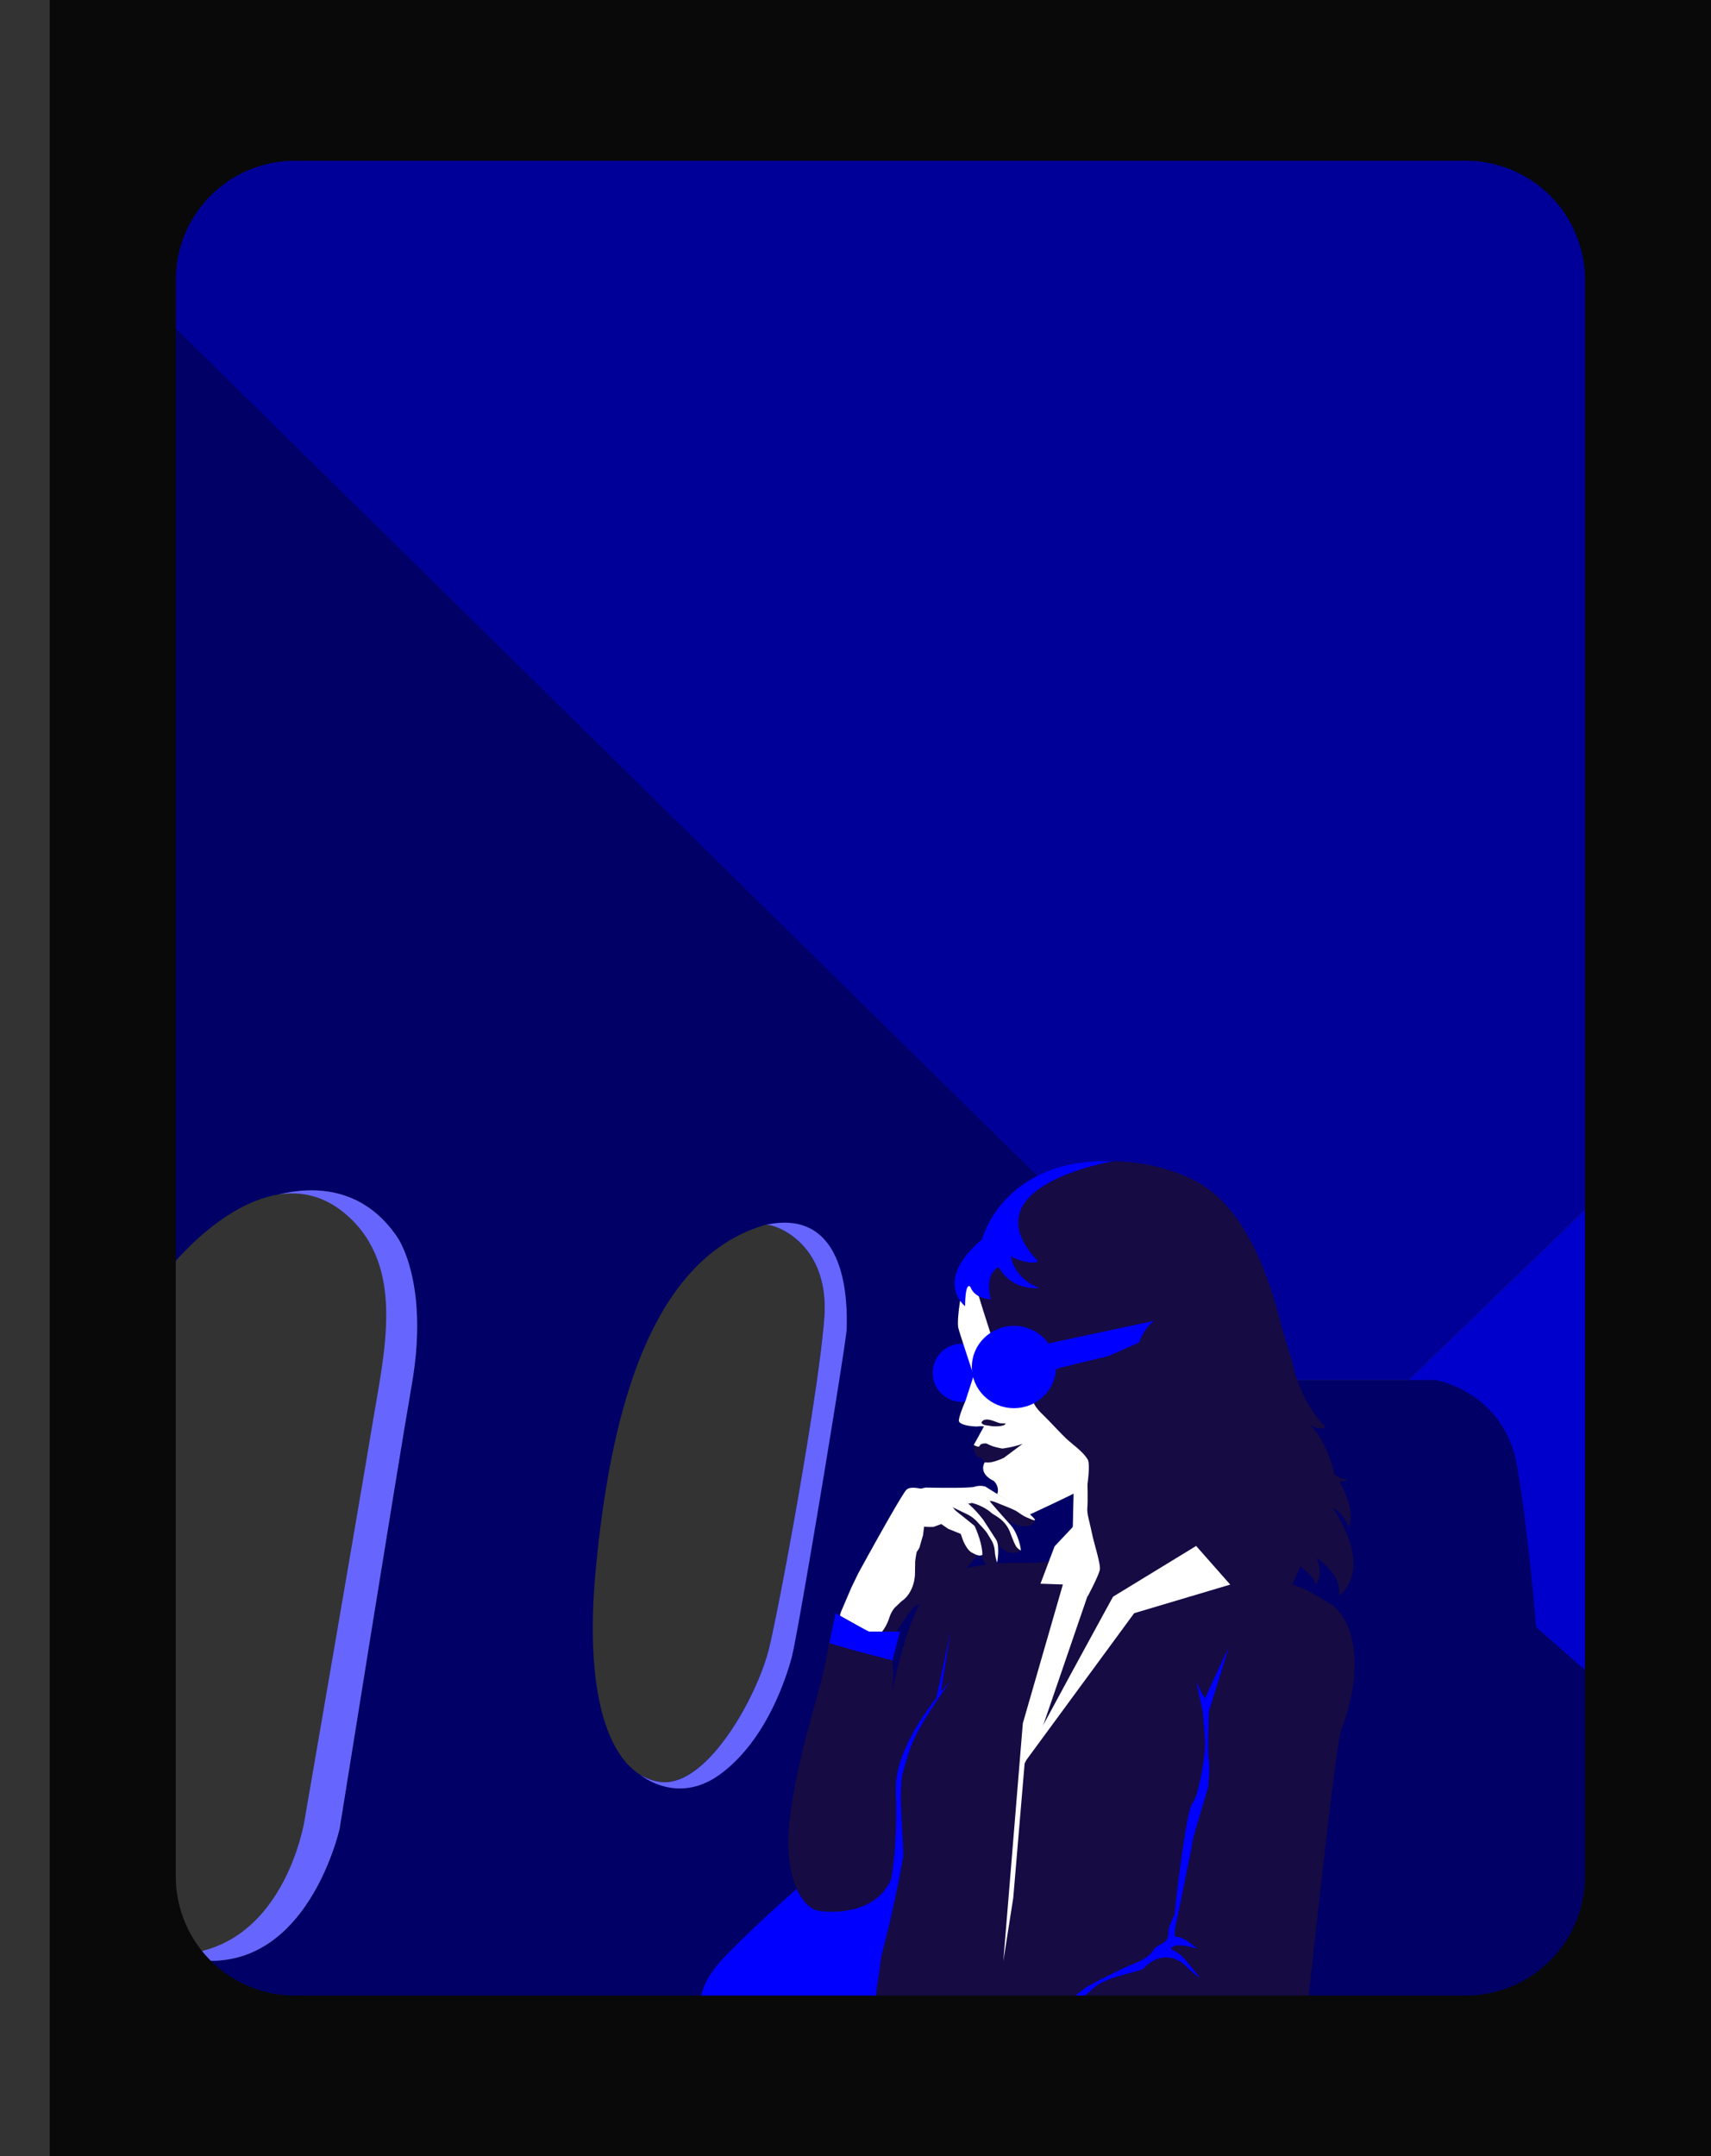 <?xml version="1.0" encoding="UTF-8"?> <svg xmlns="http://www.w3.org/2000/svg" viewBox="0 0 1436.65 1809.85"><rect x="0" y="0" width="1436.65" height="1809.85" fill="#333333" stroke="none"/> <defs> <clipPath id="clip-path" transform="translate(41.76)"> <rect class="cls-1" x="-76.93" y="309.97" width="1548.75" height="1189.92" rx="100.58" transform="rotate(90 697.445 904.925)"></rect> </clipPath> <style>.cls-1{fill:none}.cls-6{fill:#66f}.cls-8{fill:#00f}.cls-9{fill:#160b43}.cls-10{fill:#fff}</style> </defs> <g id="Слой_2" data-name="Слой 2"> <g id="Слой_5" data-name="Слой 5"> <g style="clip-path:url(#clip-path)"> <path style="fill:#194768" d="m1072.29 1222 145.88 10 91.09 447.35H778.21l48.3-452.14 245.78-5.21z"></path> <path style="fill:#00c" d="M1335.12 1011.21v504.86l-182.01-268.71 29.93-89.12 152.08-147.03z"></path> <path class="cls-1" d="M600.84 1028.12c-101.49 29.5-131 170.89-142.26 288.06s15.61 175.17 54.65 179.51 81.54-72.87 91.08-113.46 40.78-210.11 46-275.19-43.63-80.61-49.47-78.92Z" transform="translate(41.76)"></path> <path d="M1248 1365.6s-5.21-69.43-15.62-133.6-69-73.76-69-73.76H884.94c-11.71 0-39-154.84-39-154.84L706 837.46l-603.52-675.1v899.88s41.44-51.92 89.44-59.63c29.36-7.13 70.88-6.93 99.91 35.84 0 0 27.09 37.82 12.12 123.7-11 63-60.49 372.42-60.49 372.42s-30.59 139.6-141 106v38.79h1190.9v-273.89ZM650.29 1107c-5.2 65.08-36.43 234.6-46 275.19s-52 117.8-91.08 113.46-65.93-62.34-54.65-179.51 40.77-258.56 142.26-288.06c5.86-1.65 54.68 13.92 49.47 78.92Z" transform="translate(41.76)" style="fill:#006"></path> <path class="cls-6" d="M243.46 1534.57S293 1225.17 304 1162.15c15-85.88-12.12-123.7-12.12-123.7-29-42.77-70.55-43-99.91-35.84 19-3.05 39.11.85 58 17.7 49 43.65 30.85 114.8 21 174.94-9.69 59-57 332.52-57 332.52s-17.33 112.79-111.45 112.79c110.35 33.61 140.94-105.99 140.94-105.99Z" transform="translate(41.76)"></path> <path style="fill:#009" d="m887.66 1003.4 19.52 154.84h275.86l152.08-147.03-.32-880.66H0"></path> <path class="cls-6" d="M601.21 1028.05c7.24-1 54.19 15.11 49.08 79-5.2 65.08-36.43 234.6-46 275.19s-52 117.8-91.08 113.46a41.66 41.66 0 0 1-17.32-6s30.55 25.67 66.33 0 53.64-72.66 60.59-97.82c5.63-20.36 46.35-266.89 46.35-276.58s5.4-103.12-67.95-87.25Z" transform="translate(41.76)"></path> <path class="cls-8" d="m600.84 1028.12.37-.07ZM568.72 1640.29c-15 15.39-21.21 27.69-22.36 39.06h154.69c20-26.26 40.65-59.45 97.69-102.73l13.65-115.46c-80.12 26.56-201.66 136.01-243.67 179.13Z" transform="translate(41.76)"></path> <circle class="cls-8" cx="807.53" cy="1152.26" r="24.4"></circle> <path class="cls-9" d="M1078.38 1348.2s-25.73-17.06-35-17.93l6.65-15.61s13.24 9.44 12.44 15.61c0 0 8.31-7.73 1.15-22.55 0 0 22 13.88 18.8 31.23 0 0 19.39-18.92-3-63.46a10.8 10.8 0 0 1-8.84-4.14c-3.61-4.6-4-11.82-2.28-17.26a6.41 6.41 0 0 1 1.31-2.36c-3-8.92-4.46-18.32-8.51-26.84a6.84 6.84 0 0 1-.34-.92c-6.54-5.54-8.51-13.91-11.25-21.85-3.58-10.41 7-5.94-3.76-31.3-.2-.46.23-.94.39-1.34-7.92-36.91-22.8-148.51-86.34-179.44-47.14-22.95-106.81-18.74-136.08 3.6S779.54 1047 779.54 1047s-30 37.32 1.2 110.3l-4.53 2.4-12.46 32.69a26.51 26.51 0 0 0 13.47 1.29s5.1 2.55 7 2.94-8.35 16.29-8.35 16.29-1.15 10.69 6.94 11l2.32 3.55a41.63 41.63 0 0 0-1.37 4.24c1.52-1.26 3.24-2 5.06-1.35a9.71 9.71 0 0 1 3.69 2.19c.14.13.38.39.57.61a5.48 5.48 0 0 1 4.76.55l.34.24a6.06 6.06 0 0 1 3.28 3.17l.07.09a10.47 10.47 0 0 1 .95 2.23l.15.4c.21.27.43.53.63.81a13.42 13.42 0 0 1 1.08 2.3c.14.33.26.67.39 1a5.8 5.8 0 0 1 1.43 2.94c1.86 3.55.17 9.06-5.06 9.06a5.5 5.5 0 0 1-4.31-1.85 5.79 5.79 0 0 1-.67-.31v.8a135.9 135.9 0 0 0-12-6.61 41.27 41.27 0 0 0-8.64.72c-4 .87-36.07 1-36.94 1s-8.24-.54-9.54.65c0 0-8-2.06-10.46 2.93s-43.21 72.72-44.95 80-7.38 11.55-8.24 22.83-10.35 14.84-11.28 23.13c-3.76 33.27-22.85 78.93-31.79 140-8.69 59.32 11.63 82 21.82 84.25s51.18 4.45 63.32-28.52l-14.33 104.51h363.61s23.42-219.24 27.75-227.92 26.03-72.99-6.07-103.35ZM706.91 1422c1.09-6.73 2.44-19 .19-29.74-1.59-7.6-1.69-12.83 1.45-18.36 9.83-17.35 17.93-25.74 17.93-25.74s1.4-.65 3.77-1.9c-12.46 24.34-20.66 62.17-23.34 75.74Zm63-105.86a121.77 121.77 0 0 0 8.84-11s2.83.48 3.48-.6c0 0 .87 5.39 3.93 8.69a138 138 0 0 0-16.26 2.95Zm90.22-19.07c-2.13 13.93-26.37 14.37-36.2 14.66-3.94.11-15.16-.37-28.51.59a48.89 48.89 0 0 0-.69-17.18 26.52 26.52 0 0 0 6.73 5.92c4 2.39 8.45 3.64 14.2.47a291.11 291.11 0 0 0-15.4-26.78s18 10.74 25.26 4.23a3.88 3.88 0 0 0 1.74-3.36c0-.6-2.64-2.64-6.59-5.38a95.78 95.78 0 0 0 9.52-3.19c29.8-11.59 30-15.25 30-15.25s1.9 32.43-.07 45.31Z" transform="translate(41.76)"></path> <path class="cls-10" d="M875 1286.46c-1.74-8.85-4.34-15.88-3.76-21.08s0-23.86 0-23.86l-45.52-63.81-30.54-42.46s-22.6-68.18-22.5-75.24l-1.86 5.33c-5.24 14-9.32 40.71-8 48.93.4 2.53 14.35 44.49 14.35 44.49l19.51 28.47s15.88 1.81 18.56 1.81 8.59 18.65 9.59 20.82 34.9 42 34.9 42l-1.28 54 12.81 34.33c-.32 1.05 8.71-16.07 10.41-22.26 1.18-4.56-4.97-22.63-6.67-31.47Z" transform="translate(41.76)"></path> <path class="cls-8" d="M842.86 1149.77c3-1.52 46-11.5 46-11.5l39.91-17.76 6.06-13.47L822 1131.12Z" transform="translate(41.76)"></path> <path class="cls-10" d="M871.44 1224.84c-4.46-7.11-12.49-12.15-18.44-17.92-6.4-6.21-12.33-12.87-18.7-19.12-3.1-3-6.47-6.36-8.14-10.3-10.12 4.53-21.27 3.74-24.36 3.41a11 11 0 0 0-2.93-.73c-17.68-6.52-23-25.92-23-25.92l-6.87 21.28s-5.64 12.9-5.64 16.81 12 5.16 16.07 4.9a18.87 18.87 0 0 1 5 0l-8.57 15.58s4.48 2.6 5.06.57 5.06-1.88 5.06-1.88c2.46.44 3 2.35 13.9 4.3a87.13 87.13 0 0 0 17-3.95l-15.65 11.67a49.43 49.43 0 0 1-10.14 3.65 25 25 0 0 1-6 .17c-5.53 10.21 7.59 15.61 7.59 15.61 5.42 5.57 2.85 11.12 2.85 11.12l27 17.25s25.05-11.52 48.54-23.23c.48-3.95 2.71-19.54.37-23.27Zm-69.44-29.2c-2.06 2-10.27 1.48-10.27 1.48l-6.36-1c-3-.65-3-2.32-3-2.32 3.17-5.58 12.83.55 15.88.75 3.61.24 4.53.26 4.53.26.05-.25.5-.48-.78.83ZM776.51 1280.7s-10.92-8.88-17-13.58c.68 1 1.36 1.93 2.07 2.88l1.64 2.18c3.35 2.73 9.42 6.81 11.32 10.24 4.3 7.74 8.07 20.83 6.38 22.68-1 1.09 2.2 0 2.2 0-.12-10.96-6.61-24.4-6.61-24.4Z" transform="translate(41.76)"></path> <path class="cls-10" d="m823.08 1271.07-37.58-23.39a16.49 16.49 0 0 0-9 .18c-4.55 1.53-40.71.72-40.71.72a18.3 18.3 0 0 0-3.7.82c-.86.45-8.56-2.25-12.46.74s-40.76 70.42-40.76 70.42l-5.69 11.74-8.43 19.7s-1.61 3.94-1 4.27l23.74 13.2h11.42a37.68 37.68 0 0 0 5.78-10.82 26.64 26.64 0 0 1 4.65-9.08l5.88-5.61s10.2-5.81 11.28-22.29c0-.45.17-10.2.17-11a73.45 73.45 0 0 1 1.35-8.22 21.63 21.63 0 0 0 2.28-3.52c0-.28 3-10.52 3-10.52l.85-7.05 1.8.16c.65.06 5.91.22 6.4 0s6.24-2.33 6.24-2.33l5.8 4 10.41 4.19a11.73 11.73 0 0 1 .94 2.31 34.91 34.91 0 0 0 4.6 9.69c2.48 3.33 3.35 3.42 6 4.83a11.25 11.25 0 0 0 4.75 1.41s0 .12.53-1.61-.72-7.3-.72-7.52-4.56-14.36-4.56-14.36l-11-9.21-4.94-5.09c-.23-.17-2.79-4.67-6.91-5.32s-22-3.32-19-2.74c3.19.61 13.15-.62 16.62-.29s11 1 11 1 9 2.21 11.71 1.08c.92-.39 11.32 3 16.91 8.35 2 1.86 11.57 5.26 15.72 16.42 5 13.4 5.43 12.64 8.76 15 .8.57-1.66-13.85-8.54-21.49-9-10-18.12-20.39-17.35-19.94 1.12-.23 2.84.1 7.33 2 5 2.06 11.92 4.59 15.3 6.65 2.2 1.34 5.56 4.07 9.41 5.49 2.07.76 5.65 2.76 5.91 1.61.13-.65-4.19-4.58-4.19-4.58Z" transform="translate(41.76)"></path> <path class="cls-10" d="M771.12 1261.89a99 99 0 0 1 12.76 13.79l11.13 17.2c2.75 5.75.55 18.33.55 18.33.07 1.16-1.7-4.22-2-8.75-.54-7.48-3.4-10.27-5.46-14s-5.81-7.18-9.17-11a29.21 29.21 0 0 0-7.78-6.08l-12.84-6.22-27.75-4.67s-10.52-6.4 2.28-5.43 31.88 4.77 31.88 4.77Z" transform="translate(41.76)"></path> <ellipse class="cls-8" cx="851.37" cy="1147.38" rx="35.35" ry="34.55"></ellipse> <path class="cls-10" d="m861.08 1279.45-17.35 18.44-11.86 31.37 18.82.65-33.63 116.53s.65 41.64 0 38.39 13.62-26.58 13.62-26.58l40.53-118.13-9.77-30.3Z" transform="translate(41.76)"></path> <path class="cls-8" d="M756.4 1411c.61-.85-47.56 50.21-46 92 1.8 47.48-4.3 76.39-4.3 76.39l-12.47 78.9s12.72-41.49 22.84-99.19c1.3-7.41-4.64-56.09 0-71.71 6.04-20.33 6.04-29.39 39.93-76.39Z" transform="translate(41.76)"></path> <path class="cls-10" d="m861.06 1471.53-10.26 121.32-8.36 53.23 16.38-199.64 2.24 25.09z"></path> <path class="cls-8" d="m798.15 1369.45-12.41 57.76 4.01-5.17 8.4-52.59z"></path> <path class="cls-8" d="M659.83 1354c.86.58 26.6 15.33 28.33 15.47s25.74 0 25.74 0l-6.36 24.15-30.07-7.81-22.85-6.65ZM973.2 1436.68s-1.3 34.49 0 40.34-.58 23.42-.58 23.42-13.16 42.94-13.12 45.54-18.17 89.8-18.17 89.8l3.11-28.52 2.53-23.09s7.93-66.16 12.53-70.72S970 1477 970 1464.66s-2.61-30.58-2-33.83 22.12-48.6 22.12-48.6Z" transform="translate(41.76)"></path> <path class="cls-8" d="M951 1642.29c-3.34-3.3-9.68-6.51-9.68-6.51s1.52-2.86 5.92-3c5.87-.23 15.16 2.28 16.41 3 .71.43-5.45-5-11.2-8.24a20.31 20.31 0 0 0-7.66-2.16l-.36-18.12s-5.31 10-5.14 14.36c.44 10.69-8.53 9.1-12.29 14.89-5.93 9.13-17.71 11.53-27.61 16.48-4.28 2.14-27.47 13.37-31.37 16.63-3.48 2.89-11.47 8.89-12.63 9.68h7.8c3.84-1.83 10.24-8.18 14.37-11.56 11.27-9.26 38.69-12.78 41.2-15.76 6.22-7.38 21.4-15.47 35.79-1.23 7.87 7.79 11.16 9.11 11.16 9.11s-11.35-14.27-14.71-17.57ZM962.58 1410.94l5.47 25.22s4.65-5.82 4.65-7.56-2.89-.05-10.12-17.66Z" transform="translate(41.76)"></path> <ellipse class="cls-9" cx="932.85" cy="1137.44" rx="32.97" ry="20.45" transform="rotate(-76.53 953.658 1110.957)"></ellipse> <path class="cls-9" d="M1025 1204.44c-2.81 3-11.06 12.91-6.7 23.62 0 0 1.67-10.39 7.27-17.85-.19-1.93-.39-3.85-.57-5.77ZM1077.37 1265.5a30.35 30.35 0 0 1 13.3 16.2s7.08-11.79-7.81-38.46c0 0 4.41 1.08 6.36-1.74a15.5 15.5 0 0 1-10.41-4s-5.42-27-20.81-41.92c0 0 7.16 5.8 13.3 2.17 0 0-21.43-20.26-27.73-54l-8.6-27.62s-2.4 14.87-3.14 22.4a6.17 6.17 0 0 1 .29 2.17c-.32 9 2.9 17.48 4.1 26.33 1.28 9.48.36 19.11.28 28.64a159.87 159.87 0 0 0 1.06 17 40.93 40.93 0 0 1 3.52 18c-.22 18.87-6.51 34-6.72 41.85s1.73 29.06 4.33 31.45c0 0-.21-31.66 2.39-46.84 0 0 13.88 3.25 14.53 24.07 0 0 6.29-16.7-3.25-29.28 0 0 48.86 54.36 30.5 87 0 .08 29.93-19.06-5.49-73.42Z" transform="translate(41.76)"></path> <path class="cls-10" d="m962.58 1297.57-69.78 42.6s-67.87 123.83-77.61 143.67L910.56 1354l80.65-24Z" transform="translate(41.76)"></path> <path class="cls-8" d="M829.86 1058.63c-60.44-63.47 62.78-83.9 62.78-83.9-92.24-3.18-109.89 65.58-109.89 65.58-41.38 35.23-14.19 56-14.19 56 .28-21.68 4.37-16.3 4.37-16.3 4.05 10.56 17.19 10.56 17.19 10.56-5.64-23 6.77-26.93 6.77-26.93 11.71 20.67 33.83 17.35 33.83 17.35-21.85-8.43-24.52-27.6-23-26.35 3.89 3.19 18.52 7.02 22.14 3.99Z" transform="translate(41.76)"></path> </g> <path d="M0 0v1809.85h1394.89V0Zm1289.06 1574.94a100 100 0 0 1-100 100H205.84a100 100 0 0 1-100-100v-1340a100 100 0 0 1 100-100h983.21a100 100 0 0 1 100 100Z" transform="translate(41.76)" style="fill:#090909"></path> </g> </g> </svg> 